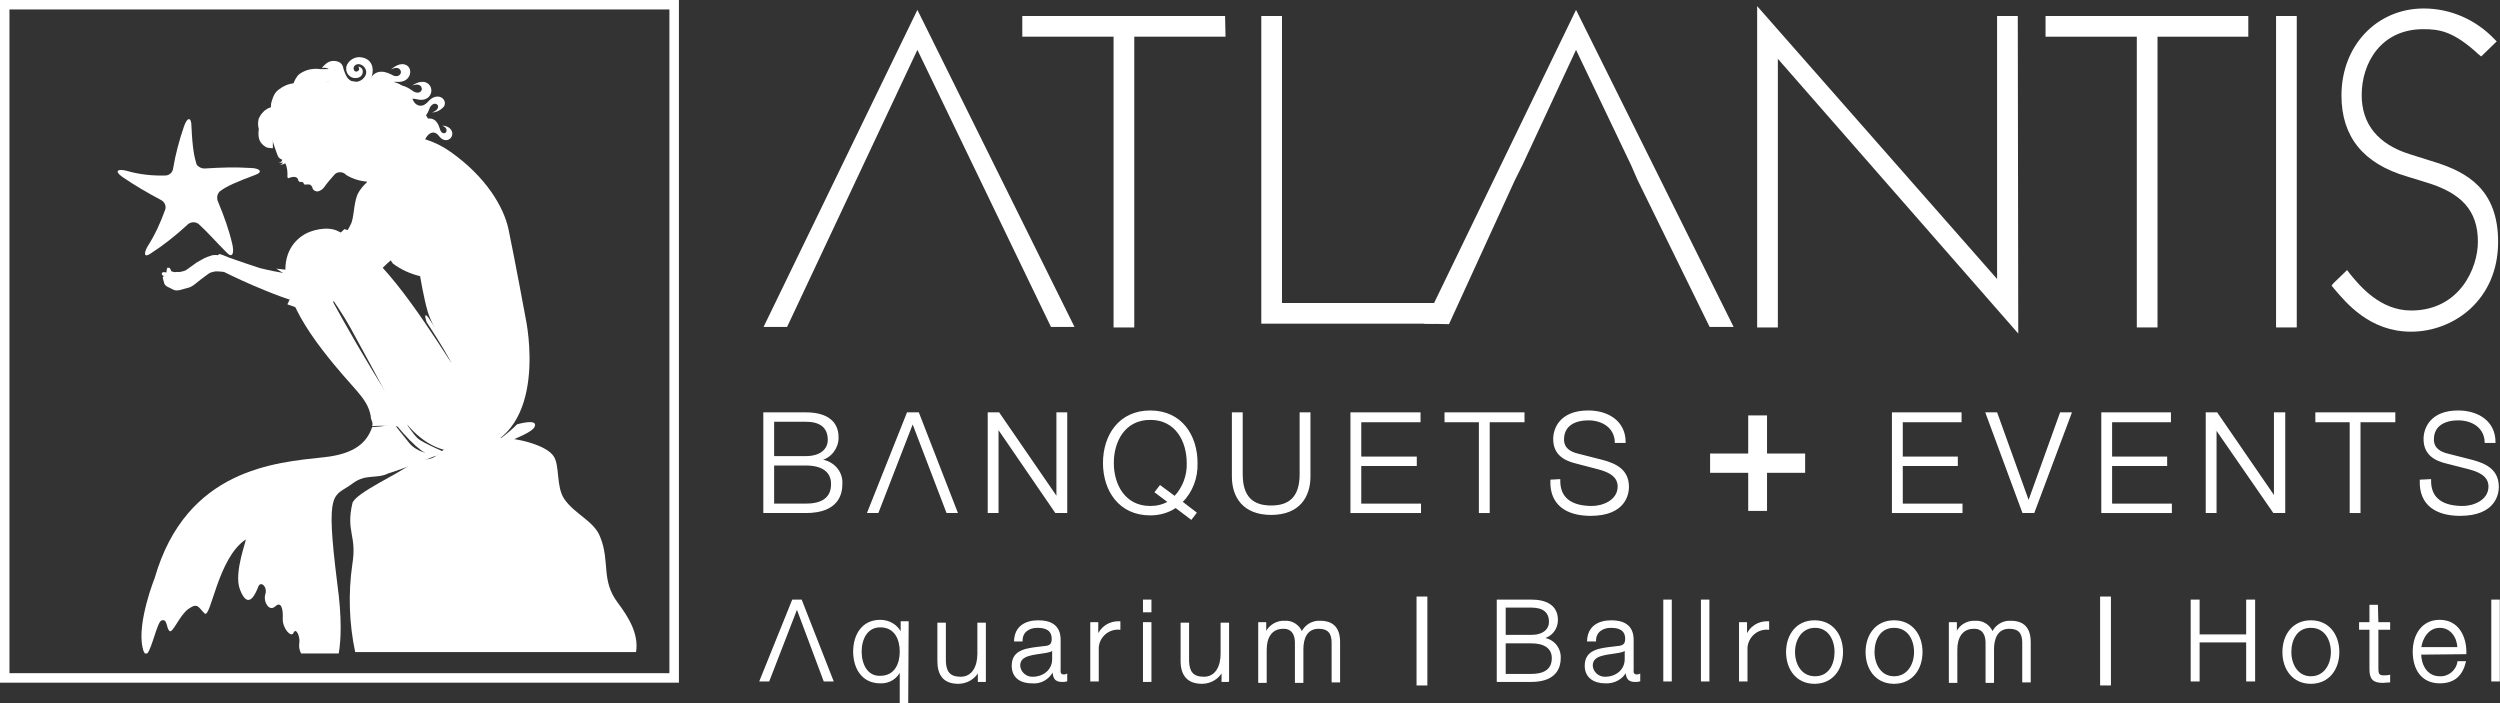 <?xml version="1.0" encoding="utf-8"?>
<!-- Generator: Adobe Illustrator 25.1.0, SVG Export Plug-In . SVG Version: 6.00 Build 0)  -->
<svg version="1.1" id="Layer_1" xmlns="http://www.w3.org/2000/svg" xmlns:xlink="http://www.w3.org/1999/xlink" x="0px" y="0px"
	 viewBox="0 0 531.4 149.5" style="enable-background:new 0 0 531.4 149.5;" xml:space="preserve">
<rect x="0" y="0" width="531.4" height="149.5" fill="#333333" stroke="none"/>
<style type="text/css">
	.st0{fill:#FFFFFF;stroke:#FFFFFF;stroke-width:0.3;stroke-miterlimit:10;}
	.st1{fill:#FFFFFF;stroke:#FFFFFF;stroke-miterlimit:10;}
	.st2{fill:#FFFFFF;}
	.st3{fill:none;stroke:#FFFFFF;stroke-width:2.02;stroke-miterlimit:10;}
	.st4{fill:#FFFFFF;stroke:#FFFFFF;stroke-width:0.29;}
</style>
<path class="st0" d="M169.4,129.2l-6,15.5h-1.8l6.9-17.1h1.8l6.7,17.1h-1.8L169.4,129.2z"/>
<path class="st0" d="M192.9,149.3h-1.5v-6.9l0,0c-0.7,1.7-2.4,2.8-4.3,2.7c-3.8,0-5.6-3.1-5.6-6.6s1.8-6.6,5.6-6.6
	c1.9,0,3.6,1,4.4,2.7h0.1v-2.4h1.4L192.9,149.3z M187.1,143.8c3.2,0,4.3-2.7,4.3-5.3s-1.1-5.3-4.3-5.3c-2.9,0-4.1,2.7-4.1,5.3
	S184.2,143.9,187.1,143.8L187.1,143.8z"/>
<path class="st0" d="M209.4,144.8H208v-2.2l0,0c-0.8,1.6-2.5,2.6-4.3,2.6c-3.1,0-4.3-1.8-4.3-4.7v-8h1.5v8.1
	c0.1,2.2,0.9,3.4,3.3,3.4c2.6,0,3.7-2.4,3.7-5v-6.5h1.5L209.4,144.8z"/>
<path class="st0" d="M215.7,136.2c0.1-2.9,2.2-4.2,5-4.2c2.2,0,4.6,0.7,4.6,4v6.6c-0.1,0.4,0.2,0.9,0.7,0.9c0.1,0,0.1,0,0.2,0
	c0.2,0,0.3,0,0.5-0.1v1.3c-0.3,0.1-0.7,0.1-1,0.1c-1.5,0-1.8-0.9-1.8-2.2h-0.1c-0.9,1.7-2.6,2.7-4.5,2.5c-2.3,0-4.1-1.1-4.1-3.6
	c0-3.5,3.4-3.6,6.6-4c1.2-0.1,1.9-0.3,1.9-1.7c0-2-1.5-2.5-3.2-2.5s-3.3,0.9-3.3,2.9L215.7,136.2z M223.8,138L223.8,138
	c-0.2,0.4-0.9,0.5-1.3,0.6c-2.6,0.5-5.8,0.4-5.8,2.9c0.1,1.4,1.3,2.5,2.7,2.5c0,0,0,0,0.1,0c2.3,0,4.3-1.5,4.3-3.9V138z"/>
<path class="st0" d="M231.9,132.4h1.4v2.9l0,0c0.7-2,2.6-3.2,4.7-3.1v1.5c-2.3-0.2-4.4,1.5-4.6,3.9c0,0.2,0,0.4,0,0.5v6.6h-1.5
	L231.9,132.4z"/>
<path class="st0" d="M243.1,127.6h1.5v2.4h-1.5V127.6z M243.1,132.4h1.5v12.4h-1.5V132.4z"/>
<path class="st0" d="M261.2,144.8h-1.4v-2.2h0c-0.8,1.6-2.5,2.6-4.3,2.6c-3.1,0-4.4-1.8-4.4-4.7v-8h1.5v8.1c0.1,2.2,0.9,3.4,3.3,3.4
	c2.6,0,3.7-2.4,3.7-5v-6.5h1.5V144.8z"/>
<path class="st0" d="M267.6,132.4h1.4v2.1h0.1c0.7-1.5,2.3-2.5,4-2.4c1.6-0.1,3.1,0.9,3.6,2.4c0.7-1.5,2.2-2.5,3.9-2.4
	c2.7,0,4.1,1.4,4.1,4.4v8.4h-1.5v-8.3c0-2-0.8-3.1-2.9-3.1c-2.6,0-3.4,2.2-3.4,4.5v7h-1.5v-8.4c0-1.7-0.7-3.1-2.6-3.1
	c-2.6,0-3.7,2-3.7,4.6v6.9h-1.5L267.6,132.4z"/>
<path class="st1" d="M301.6,127.3h1.3v17.9h-1.3V127.3z"/>
<path class="st0" d="M318.3,127.6h7.2c2.9,0,5.5,1,5.5,4.2c0,1.8-1.2,3.4-3,3.8v0.1c2.1,0.2,3.7,2,3.6,4.2c0,1.6-0.6,4.9-6.1,4.9
	h-7.2V127.6z M319.9,135.1h5.6c2.6,0,3.9-1.3,3.9-2.9c0-2.1-1.3-3.2-3.9-3.2h-5.6V135.1z M319.9,143.4h5.6c2.4,0,4.5-0.8,4.5-3.5
	c0-2.2-1.7-3.3-4.5-3.3h-5.6V143.4z"/>
<path class="st0" d="M337.5,136.2c0.1-2.9,2.2-4.2,5-4.2c2.2,0,4.6,0.7,4.6,4v6.6c-0.1,0.4,0.2,0.9,0.7,0.9c0.1,0,0.1,0,0.2,0
	c0.2,0,0.3,0,0.5-0.1v1.3c-0.3,0.1-0.7,0.1-1,0.1c-1.5,0-1.8-0.9-1.8-2.2h0c-0.9,1.7-2.6,2.6-4.5,2.5c-2.3,0-4.2-1.1-4.2-3.6
	c0-3.5,3.4-3.6,6.6-4c1.2-0.1,2-0.3,2-1.7c0-2-1.5-2.5-3.2-2.5s-3.3,0.9-3.3,2.9L337.5,136.2z M345.5,138L345.5,138
	c-0.2,0.4-0.9,0.5-1.3,0.6c-2.6,0.5-5.8,0.4-5.8,2.9c0.1,1.4,1.3,2.5,2.7,2.5c0,0,0,0,0.1,0c2.3,0,4.3-1.5,4.3-3.9L345.5,138z"/>
<path class="st0" d="M353.7,127.6h1.5v17.1h-1.5V127.6z"/>
<path class="st0" d="M361.7,127.6h1.5v17.1h-1.5V127.6z"/>
<path class="st0" d="M369.8,132.4h1.4v2.9h0c0.7-2,2.6-3.2,4.7-3.1v1.5c-2.4-0.2-4.4,1.6-4.6,3.9c0,0.2,0,0.4,0,0.5v6.6h-1.5V132.4z
	"/>
<path class="st0" d="M391.6,138.6c0,3.6-2.1,6.6-5.9,6.6s-5.9-3-5.9-6.6s2.1-6.6,5.9-6.6S391.6,135,391.6,138.6z M381.4,138.6
	c0,2.6,1.4,5.3,4.4,5.3s4.3-2.6,4.3-5.3s-1.4-5.3-4.3-5.3S381.4,135.9,381.4,138.6z"/>
<path class="st0" d="M408.5,138.6c0,3.6-2.1,6.6-5.9,6.6s-5.9-3-5.9-6.6s2.1-6.6,5.9-6.6S408.5,135,408.5,138.6z M398.3,138.6
	c0,2.6,1.4,5.3,4.3,5.3s4.4-2.6,4.4-5.3s-1.4-5.3-4.4-5.3S398.3,135.9,398.3,138.6L398.3,138.6z"/>
<path class="st0" d="M414.4,132.4h1.4v2.1h0.1c0.7-1.6,2.3-2.5,4-2.4c1.6-0.1,3.1,0.9,3.6,2.4c0.7-1.5,2.2-2.5,3.9-2.4
	c2.7,0,4.1,1.4,4.1,4.4v8.4H430v-8.3c0-2-0.8-3.1-2.9-3.1c-2.6,0-3.4,2.2-3.4,4.5v7h-1.5v-8.4c0-1.7-0.7-3.1-2.6-3.1
	c-2.6,0-3.7,2-3.7,4.6v6.9h-1.5L414.4,132.4z"/>
<path class="st1" d="M446.9,127.3h1.3v17.9h-1.3V127.3z"/>
<path class="st0" d="M465.8,127.6h1.6v7.4h10.2v-7.4h1.6v17.1h-1.6v-8.3h-10.2v8.3h-1.6V127.6z"/>
<path class="st0" d="M497.1,138.6c0,3.6-2.1,6.6-5.9,6.6s-5.9-3-5.9-6.6s2.1-6.6,5.9-6.6S497.1,135,497.1,138.6z M486.9,138.6
	c0,2.6,1.4,5.3,4.3,5.3s4.4-2.6,4.4-5.3s-1.4-5.3-4.4-5.3S486.9,135.9,486.9,138.6z"/>
<path class="st0" d="M505.4,132.4h2.5v1.3h-2.5v8.4c0,1,0.1,1.6,1.2,1.6c0.4,0,0.9,0,1.3-0.1v1.3c-0.5,0-0.9,0.1-1.4,0.1
	c-2,0-2.7-0.7-2.7-2.8v-8.5h-2.2v-1.3h2.2v-3.7h1.5L505.4,132.4z"/>
<path class="st0" d="M514.5,139c0,2.2,1.2,4.9,4.1,4.9c1.9,0.1,3.6-1.3,3.9-3.2h1.5c-0.7,2.8-2.3,4.4-5.4,4.4c-3.9,0-5.6-3-5.6-6.6
	c0-3.3,1.7-6.6,5.6-6.6s5.6,3.5,5.5,7L514.5,139z M522.5,137.7c-0.1-2.3-1.5-4.4-3.9-4.4s-3.8,2.2-4.1,4.4H522.5z"/>
<path class="st0" d="M529.7,127.6h1.5v17.1h-1.5V127.6z"/>
<path class="st0" d="M162.4,87.8h8.9c3.5,0,6.8,1.2,6.8,5.2c0,2.2-1.5,4.2-3.6,4.7v0.1c2.6,0.3,4.6,2.5,4.4,5.1c0,2-0.7,6-7.6,6
	h-8.9V87.8z M164.4,97.1h6.9c3.2,0,4.8-1.6,4.8-3.6c0-2.6-1.6-4-4.8-4h-6.9V97.1z M164.4,107.2h6.9c3,0,5.5-1,5.5-4.3
	c0-2.7-2-4.1-5.5-4.1h-6.9V107.2z"/>
<polygon class="st0" points="186.6,108.9 184.5,108.9 192.9,87.8 195.2,87.8 203.4,108.9 201.3,108.9 194,89.8 "/>
<polygon class="st0" points="210.1,87.8 212.3,87.8 224.6,105.7 224.7,105.7 224.7,87.8 226.7,87.8 226.7,108.9 224.4,108.9 
	212.2,91.1 212.1,91.1 212.1,108.9 210.1,108.9 "/>
<path class="st0" d="M253.2,110.3l-3.3-2.5c-1.6,1.1-3.5,1.6-5.4,1.6c-6.6,0-9.9-5.2-9.9-11s3.3-11,9.9-11s9.9,5.2,9.9,11
	c0.1,3.1-1,6.1-3.2,8.3l3,2.3L253.2,110.3z M249.7,105.6c1.8-1.9,2.8-4.5,2.7-7.2c0-4.6-2.4-9.3-7.9-9.3s-7.9,4.7-7.9,9.3
	s2.4,9.3,7.9,9.3c1.4,0,2.7-0.3,3.9-1l-2.8-2.1l1-1.3L249.7,105.6z"/>
<path class="st0" d="M262,87.8h2v13c0,4.9,2.3,6.8,6.2,6.8s6.2-1.9,6.2-6.8v-13h2v13.5c0,4.3-2.3,8-8.2,8s-8.2-3.7-8.2-8L262,87.8z"
	/>
<polygon class="st0" points="287.2,87.8 301.8,87.8 301.8,89.6 289.2,89.6 289.2,97.2 301,97.2 301,98.9 289.2,98.9 289.2,107.2 
	301.9,107.2 301.9,108.9 287.2,108.9 "/>
<polygon class="st0" points="307.2,87.8 323.9,87.8 323.9,89.6 316.5,89.6 316.5,108.9 314.5,108.9 314.5,89.6 307.2,89.6 "/>
<path class="st0" d="M331.5,102c-0.1,4.3,3,5.7,6.9,5.7c2.2,0,5.6-1.2,5.6-4.3c0-2.4-2.4-3.3-4.3-3.8l-4.6-1.2
	c-2.5-0.6-4.8-1.8-4.8-5.1c0-2.1,1.3-5.9,7.3-5.9c4.2,0,7.8,2.2,7.8,6.6h-2c-0.1-3.2-2.8-4.8-5.8-4.8c-2.7,0-5.3,1.1-5.3,4.2
	c0,2,1.5,2.8,3.2,3.2l5.1,1.3c3,0.8,5.5,2.1,5.5,5.6c0,1.4-0.6,6-8,6c-5,0-8.6-2.2-8.4-7.4L331.5,102z"/>
<polygon class="st0" points="402.3,87.8 416.8,87.8 416.8,89.6 404.3,89.6 404.3,97.2 416,97.2 416,98.9 404.3,98.9 404.3,107.2 
	417,107.2 417,108.9 402.3,108.9 "/>
<polygon class="st0" points="422.2,87.8 424.4,87.8 431.2,106.7 431.2,106.7 438,87.8 440.2,87.8 432.3,108.9 430,108.9 "/>
<polygon class="st0" points="446.8,87.8 461.3,87.8 461.3,89.6 448.8,89.6 448.8,97.2 460.5,97.2 460.5,98.9 448.8,98.9 
	448.8,107.2 461.5,107.2 461.5,108.9 446.8,108.9 "/>
<polygon class="st0" points="469,87.8 471.2,87.8 483.5,105.7 483.5,105.7 483.5,87.8 485.6,87.8 485.6,108.9 483.3,108.9 471,91.1 
	471,91.1 471,108.9 469,108.9 "/>
<polygon class="st0" points="492.3,87.8 509,87.8 509,89.6 501.6,89.6 501.6,108.9 499.6,108.9 499.6,89.6 492.3,89.6 "/>
<path class="st0" d="M516.6,102c-0.1,4.3,3,5.7,6.9,5.7c2.2,0,5.6-1.2,5.6-4.3c0-2.4-2.4-3.3-4.3-3.8l-4.7-1.2
	c-2.5-0.6-4.8-1.8-4.8-5.1c0-2.1,1.3-5.9,7.2-5.9c4.2,0,7.8,2.2,7.8,6.6h-2c-0.1-3.2-2.8-4.8-5.8-4.8c-2.7,0-5.3,1.1-5.3,4.2
	c0,2,1.5,2.8,3.2,3.2l5.1,1.3c3,0.8,5.5,2.1,5.5,5.6c0,1.4-0.6,6-8.1,6c-5,0-8.6-2.2-8.4-7.4L516.6,102z"/>
<polygon class="st2" points="371.6,88.3 375.6,88.3 375.6,96.4 383.7,96.4 383.7,100.5 375.6,100.5 375.6,108.6 371.6,108.6 
	371.6,100.5 363.5,100.5 363.5,96.4 371.6,96.4 "/>
<polygon class="st2" points="223.4,69.5 228.4,69.5 195,2.1 162.3,69.5 167.3,69.5 195,10.6 "/>
<polygon class="st2" points="335,2.1 302.7,68.8 308,68.9 322,38.3 323.6,35.1 335,10.6 346.7,35.1 348.1,38.3 363.4,69.5 
	368.5,69.5 "/>
<polygon class="st2" points="260.4,3.4 217.3,3.4 217.3,7.8 236.7,7.8 236.7,69.6 241.1,69.6 241.1,7.8 260.5,7.8 "/>
<polygon class="st2" points="272.5,64.4 272.5,3.4 268.1,3.4 268.1,68.8 304.9,68.8 307.1,64.4 "/>
<polygon class="st2" points="424.5,3.4 424.5,59.3 373.5,1.3 373.5,69.6 377.9,69.6 377.9,12.5 429,70.9 428.9,3.4 "/>
<polygon class="st2" points="477.9,3.4 434.8,3.4 434.8,7.8 454.2,7.8 454.2,69.6 458.6,69.6 458.6,7.8 477.9,7.8 "/>
<polygon class="st2" points="483.8,3.4 483.8,69.6 488.2,69.6 488.2,3.4 "/>
<path class="st2" d="M517.7,34.5l-5.4-1.7c-6.8-2.1-10.3-6.4-10.3-12.6c0-6.8,4.1-14,13.1-14c3.4,0,6.4,0.4,11.8,5.4l0.5,0.4
	l3.3-3.2l-0.5-0.5c-3.9-4.1-9.3-6.5-15-6.5c-10,0-17.5,7.9-17.5,18.5c0,8.8,4.7,14.5,13.9,17.2l3.9,1.2c7.8,2.3,11.2,6.1,11.2,12.7
	c0,5.6-3.9,14.6-14.2,14.6c-6.5,0-10.8-5.1-13-7.8l-0.6-0.8l-2.9,2.8l-0.4,0.5l0.4,0.5c2.7,3.2,7.7,9.3,16.5,9.3
	c9,0,18.5-6.7,18.5-19.1C531,40.2,524.3,36.6,517.7,34.5z"/>
<rect x="1" y="1" class="st3" width="142.3" height="143.1"/>
<g>
	<path class="st2" d="M48.5,55.3c-0.7-0.6-1.6-1-2.5-1.1c-0.4,0-0.9,0-1.3,0.2c-0.4,0.1-0.9,0.3-1.3,0.5c-0.5,0.3-1.1,0.6-1.6,0.9
		c-0.9,0.6-2,1.5-2.4,1.7c-0.6,0.2-1.2,0.4-1.8,0.3c-0.4,0.1-0.8,0-1.1-0.1c-0.2-0.1-0.2-0.5-0.4-0.7c-0.1-0.1-0.3-0.1-0.5-0.1
		c-0.2,0.2-0.2,0.8-0.2,1c-0.2,0-0.9-0.2-1,0.2s0.4,0.6,0.6,0.6c-0.2,0-0.4,0.1-0.4,0.2c0,0.3,0.1,0.6,0.2,0.9
		c0.1,0.5,0.2,0.8,0.7,1.1l1.4,0.7c0.9,0.4,2-0.2,3-0.4c0.5-0.1,1-0.4,1.4-0.7c1-0.8,2-1.6,3-2.3c0.4-0.3,0.9-0.4,1.4-0.5
		c1-0.1,1.8,0.3,2.8-0.2c0.2-0.1,0.4-0.2,0.6-0.4c-0.1-0.6-0.2-1.2-0.4-1.8"/>
	<path class="st2" d="M111.8,68c0,0-2.4-13-3.7-19.2c-1-4.8-4.8-11.2-12.3-16.5c-6.7-4.8-14-3.5-16.5-3.3c2.3-5.5-3.9-6-3.9-6
		c-1.4-7-10.7-5.1-10.7-5.1l0.3,1c-0.4,0.1-0.8,0.3-1.2,0.4c-1.3,0.5-2.5,1.3-3.5,2.2c-0.9,0.8-1.6,1.7-2.2,2.8
		c-0.5,0.9-0.7,1.8-0.8,2.8c0,0.4,0,0.8,0.1,1.2c0.4,1.2,1.5,4.7,1.8,5.1s0.6,0.4,1,0.7c0.3,0.4,0.6,0.8,0.7,1.3
		c0.1,0.4,0.2,0.9,0.2,1.3c0,0.2,0,0.4,0,0.6c0,0.1,0,0.3,0,0.4c0.1,0.2,0.3,0.2,0.4,0.1c0.3-0.1,0.6-0.2,1-0.2
		c0.3,0,0.6,0.1,0.8,0.4c0.1,0.2,0,0.2,0.2,0.5s0.5,0.1,0.8,0.2s0.2,0.4,0.4,0.5s0.4,0,0.6,0c0.2,0,0.5,0,0.7,0.1
		c0.2,0.2,0.4,0.4,0.4,0.6c0.1,0.5,0.6,0.8,1.1,0.8c0.6-0.1,1.1-0.5,1.4-0.9c0.7-1,1.5-1.9,2.3-2.8c0.7-0.6,1.8-0.5,2.4,0.2
		c1.3,0.8,2.9,1.3,4.4,1.4c0,0-1.9,6.9,5.5,17.4c1.7,1.3,3.7,2.2,5.8,2.7c0,0,0.7,4.3,1.6,7.5c0.9,3.2,7,14,4.5,10.1
		C88.4,65.5,80.5,53.6,72,49.2c-2.6-1.4-6.2,0.1-6.2,0.1s-13.3,4.4,2.9,25.3c6.4,8.3,9.3,9.7,10.1,13.8c0,1,0.6,1.3,0.3,2.2
		c2.8-0.3,4.8,0.2,7.6,0l-0.2-0.4c3.6,4.2,8.1,6.8,14.2,5.5C116.9,92.2,111.8,68,111.8,68z M76.3,74.8l-7.6-14.1
		c2.2,3.2,4.5,6.6,5.8,9c2.4,4.4,5.7,10.4,7.4,13.7L76.3,74.8z"/>
	<path class="st2" d="M91.7,43.9c-0.3,1.2-0.8,3.8-2.4,5.5c-1.1,1-2.2,2.1-3.2,3.2c-0.6,0.8-3.2,2.6-5.7,5.3
		c-3.9,4.2-11.5,6.8-12.5,7.8c-1.5,1.4-3.2,0.4-4.6-0.2c-2.8-1.2-2.3-0.3-1.8-1.7c0.1-0.2,4.7-2.4,4.8-2.5s-1.1-0.2-1-0.4
		s0.6-0.5,1.4-1.4s1.7-1.9,2.8-3c1.6-1.6,3.2-3.4,4.6-5.2c0.3-0.4,0.6-1,0.8-1.4c0.8-1.4,0.6-4.3,1.6-6.5c0.5-1,1.3-2,2.2-2.7
		c2.1-1.2,5.7-1.4,7.8-1.7c1.4-0.3,2.8-0.3,4.2,0.1L91.7,43.9z"/>
	<polygon class="st2" points="73.2,48.7 63.9,57.7 58.7,57.1 63.6,60.2 74.8,49.2 	"/>
	<path class="st2" d="M59,34.5c0,0,0.8,0.2,1-0.5S61.5,35,59,34.5"/>
	<path class="st2" d="M34.3,131.9c1.3-0.5,1,1.5,1.7,2.2s2.1-3.3,4.1-4.7s2.1-0.2,3.4,1s2.8-11.8,8.7-15.7c0.4-0.3-2.6,7-1.2,10.6
		c1.8,4.7,3.4,0.7,3.9-0.6s2,0,1.5,1.6s0.8,3.8,2.1,2.6s1.7,0.6,1.6,2.6s1.8,4.2,2.3,3s1.5,0.8,1.2,2.4c-0.1,0.7,0.1,1.4,0.4,2H72
		c0.5-2.9,0.7-7.5-0.3-14.8c-2.6-20.7-0.8-18.3,3.2-21.3c2.9-2.2,5.1-0.9,7.7-2.2c3.6-1.1,10.7-4,10.7-4s-4,0.2-6.2-2.3
		c-1.9-2.3-3.1-3.9-3.1-3.9c-3.8,0.2-1.1,0.1-4.9,0.4c-1.1,3.2-3.6,5.7-10.3,6.4c-10.3,1.1-29.2,2.5-35.9,25.6c0,0-3.8,9.5-2.6,14.8
		c0.1,0.5,0.2,0.9,0.5,1.3h0.5C32.3,137.8,33.4,132.3,34.3,131.9z"/>
	<path class="st2" d="M131.3,128.1c-3.6-4.8-1.6-8.7-3.7-13.9c-1.3-3.5-5.4-4.8-7.7-8.2c-1.7-2.6-0.9-7-2.2-9
		c-1.6-2.5-8.3-4-11.3-3.9c-2.5,0.1-6.2,0-8.6,0.5c-2.9,0.6-3,2-5.4,3.5c-1.8,1.1-3.4-0.1-5.2,1.6s-11.8,6.1-12.3,8.3
		c-1.4,6.1,1,6.8,0,12.9c-0.9,6.2-0.7,12.6,0.6,18.7h59.7C135.8,134.8,133.7,131.3,131.3,128.1z"/>
	<path class="st2" d="M92.7,96.9c0,0-4.7,2.6-20.3-24.6c-6.8-11.9-5.8-14.4-5.8-14.4s0.4-2.2,1.4-2.4c0,0-1.4,0.4-0.2,2.9
		c5.1,10.5,18.1,32,20.9,34.7c1.1,1.1,7.1,3.5,5.2,2.8C94.4,96.1,92.7,96.9,92.7,96.9"/>
	<path class="st2" d="M92.2,42.2c-1.2,1.3-1.6,3.6-3.2,5c-1.2,1-2.2,2-3.2,3.2c-0.6,0.8-3.2,2.6-5.7,5.3c-4,4.2-11,7.4-12.1,8.3
		s-1,1.2-1.8,1.2c-2.5,0-0.9-4.2-0.5-5.5c0.1-0.2,0.1-0.4,0.2-0.6s-1.1-0.2-1-0.3s0.6-0.5,1.4-1.4s1.7-1.9,2.8-3
		c1.6-1.6,3.2-3.4,4.6-5.2c0.3-0.4,0.6-1,0.8-1.4c0.8-1.4,0.6-4.3,1.5-6.5c0.5-1,1.3-2,2.2-2.7c2.1-1.2,5.7-1.4,7.8-1.7
		c1.4-0.3,2.9-0.3,4.3,0.1L92.2,42.2z"/>
	<path class="st2" d="M59.3,35.1c0,0,0.9-0.1,0.9-0.9S62.2,34.7,59.3,35.1"/>
	<path class="st2" d="M65.5,65c-0.6-0.2-4.9-1.5-9-3.2c-3.5-1.4-7.1-3.1-9.1-4.1c-0.9-0.4-1.6-0.7-1.7-0.8c-0.4-0.4,0.7-0.3,0.7-0.9
		c0-0.9-0.4-1.9,0.3-2c0.1,0,1,0.3,2.1,0.8c1.9,0.7,4.7,1.6,6.5,2.2c2,0.5,4.1,0.9,6.1,1.2c1.6,0.2,3.2,0.4,3.9,0.4
		c0.5,0,1-0.1,1.5-0.2c0.4,0.1,0.1,0.3,0.4,0.7c0.8,1.2,0.3,2.9-0.2,4.1c-0.1,0.3-0.3,0.6-0.4,0.9L65.5,65z"/>
	<path class="st2" d="M73.4,15.9c0,0.1-0.1,0.3-0.2,0.4c-0.1,0.1-0.2,0.3-0.3,0.4L72.6,17c-0.2,0.2-0.4,0.4-0.7,0.6
		c-0.3,0.2-0.6,0.4-1,0.5c-0.4,0.1-0.8,0.2-1.2,0.3c-0.7,0.1-1.3,0.1-2,0c-0.4,0-0.9,0-1.3,0c-0.2,0-0.3,0.1-0.5,0.1
		c-0.1,0.1-0.2,0.4-0.2,0.3"/>
	<path class="st2" d="M61.2,23.6L57.6,24c0,0,0-0.1,0-0.4c0-0.4,0-0.7,0-1.1c0-0.2,0-0.5,0.1-0.8s0.2-0.6,0.3-0.9
		c0.1-0.3,0.3-0.7,0.5-1c0.2-0.3,0.5-0.6,0.8-0.8c0.9-0.7,2-1.2,3.2-1.3c0.8-0.1,1.3-0.2,1.3-0.2l0.6,0.3l1.2,0.6
		c0.4,0.2,0.8,0.4,1.1,0.6l0.6,0.2l-0.5,0.3c-0.3,0.2-0.7,0.4-1.1,0.7c-0.8,0.5-1.6,0.9-1.6,0.9h-0.3c-0.2,0-0.5,0-0.7,0.1
		c-0.5,0.1-1,0.2-1.4,0.5c-0.1,0-0.1,0.1-0.2,0.2c0,0.1-0.1,0.1-0.1,0.2c0,0.1,0,0.2-0.1,0.3c0,0.1,0,0.2,0,0.3
		C61.3,23.2,61.3,23.6,61.2,23.6"/>
	<path class="st2" d="M58,27.9v3.6h-0.3c-0.3,0-0.5-0.1-0.8-0.1c-0.2-0.1-0.4-0.1-0.6-0.3c-0.2-0.1-0.4-0.3-0.6-0.5
		c-0.4-0.4-0.6-0.9-0.7-1.4c-0.1-0.7-0.1-1.4,0.1-2c0.1-0.2,0.2-0.5,0.3-0.7c0.4-0.2,0.9-0.3,1.3-0.4c0.3,0,0.6,0,0.9,0
		c0.1,0,0.2,0,0.4,0.1c0,0.1,0,0.2,0,0.3c0.1,0.5,0.3,1,0.7,1.4c0,0,0,0.1-0.1,0.2c0,0.1,0,0.1,0,0.2l0,0l0,0h-0.1h-0.2
		c-0.1,0-0.2,0.1-0.3,0.1c0,0-0.1,0-0.1,0.1l0,0c0,0,0,0,0-0.1v-0.1l0.1-0.1C57.9,28.1,57.9,28.1,58,27.9c0-0.1-0.1-0.1-0.1-0.1l0,0
		"/>
	<path class="st2" d="M60,24.9l-2.6,5L57,29.7c-0.4-0.3-0.8-0.6-1.2-0.9c-0.4-0.4-0.7-0.8-0.8-1.4c-0.2-0.7-0.2-1.5,0-2.2
		c0.2-0.4,0.4-0.8,0.7-1.1c0.1-0.1,0.2-0.2,0.2-0.2h0.2c0.2,0,0.3,0,0.5,0.1c0.4,0.1,0.8,0.3,1.1,0.6c0.4,0.4,0.8,0.8,1,1.2
		c0,0.4,0,0.9,0.2,1.3l0.1,0.2v0.1v-0.1c-0.1-0.2-0.2-0.3-0.2-0.4l-0.2-0.3l-0.1-0.1c0,0-0.1-0.1-0.1-0.1c0,0-0.1-0.1-0.1-0.1
		c0,0,0,0,0.2,0c0.1,0,0.2-0.1,0.3-0.2c0.1-0.1,0.3-0.2,0.4-0.3c0.2-0.2,0.3-0.3,0.5-0.5l0.2-0.3l0.1-0.2l0,0c0,0,0,0,0.1,0L60,24.9
		"/>
	<path class="st2" d="M59.3,22.8l-1,3.5l0,0c0,0,0,0,0-0.1c0.1-0.2,0.1-0.5,0-0.7c0-0.1,0,0,0,0l0,0c0.1,0.1,0.2,0.2,0.2,0.2
		c0.1,0.1,0.2,0.1,0.3,0.2l0,0c-0.1,0-0.2-0.1-0.3-0.1c-0.2-0.1-0.5-0.1-0.7-0.1c-0.3,0-0.7,0.1-1,0.2c-0.3-0.2-0.5-0.4-0.7-0.6
		c-0.2-0.3-0.4-0.6-0.5-0.9c0.1-0.2,0.2-0.4,0.3-0.5c0.1-0.2,0.3-0.4,0.5-0.5c0.6-0.5,1.5-0.8,2.3-0.7C59,22.7,59.2,22.8,59.3,22.8"
		/>
	<path class="st2" d="M90.7,68.5c0,0,6.9,10.3,6.9,12.7s0.6,0.4,0.3-1.3s-6.5-12.3-7.2-12.8S90.7,68.5,90.7,68.5"/>
	<path class="st2" d="M84.5,17.4c-2.3-0.2-2.6,1.8-2.2,3c3.5,9.7-7.2,12.2-8.9,9.8c-1.3-1.9-3.1-6-1.7-8.7c1.6-3.1,5.3-4.7,6.9-2.1
		c0.6,0.9,0.5,2-0.3,2.7c-0.6,0.5-1.4,0.4-1.9-0.2c0-0.1-0.1-0.1-0.1-0.2c-0.3-0.5-0.1-1.1,0.3-1.4c0.1,0,0.1-0.1,0.2-0.1
		c0.3-0.1,0.6,0,0.8,0.3c0-0.1-0.4,0-0.5,0.2c-0.1,0.2-0.1,0.5,0.1,0.6c0,0,0.1,0,0.1,0.1c0.3,0.1,0.6-0.1,0.6-0.4c0,0,0-0.1,0-0.1
		c0.1-0.9-1.3-1.5-2.2-0.5c-0.5,0.8-0.3,1.8,0.4,2.3c0.1,0.1,0.2,0.1,0.3,0.2c2,0.8,3.2-1.1,3-2.6s-1.6-2.4-0.5-3.9
		c1.7-2.3,4.3-0.5,4.8-0.3c1.2,0.4,1.8-0.6,1.4-1.2c-0.6-1-2-0.1-2-0.1s1.5-1.5,2.9-1.1C88,14.2,87.5,17.6,84.5,17.4z"/>
	<path class="st2" d="M88.6,21.1c-2.3-0.6-2.9,1.4-2.6,2.6c2.1,10.2-9,11-10.3,8.3c-1-2.1-2.3-6.5-0.5-8.9c2-2.8,6-3.8,7.2-1
		c0.5,0.9,0.2,2.1-0.7,2.6c-0.7,0.4-1.5,0.2-1.9-0.5c0-0.1-0.1-0.1-0.1-0.2c-0.2-0.5,0-1.1,0.5-1.3c0.1,0,0.1,0,0.2-0.1
		c0.3,0,0.6,0.1,0.8,0.4c-0.2-0.1-0.4-0.1-0.6,0.1c-0.2,0.2-0.1,0.5,0,0.6c0,0,0.1,0.1,0.1,0.1c0.3,0.1,0.6,0,0.7-0.3
		c0,0,0-0.1,0-0.1c0.2-0.9-1.1-1.7-2.1-0.8c-0.6,0.7-0.6,1.7,0.1,2.3c0.1,0.1,0.2,0.2,0.3,0.2c1.9,1.1,3.4-0.6,3.4-2.1s-1.3-2.7,0-4
		c2.1-2,4.3,0.2,4.9,0.5c1.2,0.6,1.9-0.3,1.6-0.9c-0.4-1.1-2-0.4-2-0.4s1.7-1.3,3.1-0.6C92.6,18.6,91.7,21.9,88.6,21.1z"/>
	<path class="st2" d="M91,21.6c-1.4,1.6-2.8,0.7-3.2-0.3c-3.3-7.8-11.9-2.2-11.6,0.3c0.2,1.9,1.3,5.5,3.9,6.1
		c2.9,0.7,6.3-0.8,5.9-3.4c-0.1-0.8-0.8-1.4-1.7-1.3c0,0-0.1,0-0.1,0c-0.5,0.1-1.4,0.6-1.2,1.6c0.1,0.4,0.5,0.7,1,0.6
		c0.1,0,0.2-0.1,0.2-0.1c0.2-0.1,0.4-0.4,0.4-0.7c-0.1,0.2-0.3,0.3-0.5,0.3c-0.2,0-0.3-0.2-0.3-0.4c0-0.1,0-0.1,0.1-0.2
		c0.1-0.2,0.5-0.3,0.7-0.2c0,0,0,0,0.1,0c0.6,0.5,0,1.7-1.2,1.7c-0.7-0.1-1.2-0.7-1.1-1.4c0-0.2,0.1-0.4,0.2-0.5
		c0.4-1.1,1.6-1.6,2.7-1.1c0.3,0.1,0.6,0.3,0.8,0.6c0.7,0.9,0.3,2.5,1.9,2.6c2.5,0.2,3.2-2.6,3.4-3c0.6-1,1.5-0.9,1.7-0.3
		c0.2,1-1.3,1.4-1.3,1.4c1,0,1.9-0.5,2.6-1.3C95.2,21,92.9,19.4,91,21.6z"/>
	<path class="st4" d="M64.7,17.9c0,0,4.1,0.6,13.6,2.2c0,0,3.7,3.4,0.9,9.3s-3.2,1.4-3.9,0.1S67,25.6,67,25.6L64.7,17.9z"/>
	<path class="st2" d="M71.7,32v-0.3c-0.1-0.3,0-0.6,0.1-0.9c0-0.1,0.1-0.2,0.2-0.3c0.1-0.1,0.2-0.2,0.3-0.2c0.1-0.1,0.3-0.1,0.4-0.2
		c0.6-0.1,1.2,0,1.7,0.3c0.5,0.2,0.9,0.5,1.2,0.9c0.2,0.2,0.3,0.3,0.4,0.5c-0.1-0.2-0.3-0.3-0.5-0.4C75.4,31.5,72.6,29.6,71.7,32z"
		/>
	<path class="st2" d="M109.9,90.2c0,0-4.4,4.6-9.6,6.3c0,0,12.3-3.7,13.3-5.7S109.9,90.2,109.9,90.2"/>
	<path class="st2" d="M40.7,26.9c0-2.1-0.9-2.1-1.6,0c-1,2.9-1.8,5.9-2.3,8.9c-0.1,0.8-0.7,1.4-1.5,1.5c-2.8,0.1-5.7-0.2-8.4-1
		c-2-0.5-2.6,0.1-0.9,1.3c2.6,1.8,5.4,3.4,8.2,4.9c0.8,0.4,1.2,1.3,0.9,2.1c-1,2.8-2.2,5.4-3.8,7.9c-0.8,1.5-0.6,2.3,0.7,1.4
		c2.8-1.8,5.3-3.8,7.7-6c0.6-0.7,1.7-0.9,2.5-0.3c1.6,1.4,3.6,3.7,6.1,6.2c1.1,1.1,1.5,0,1.1-1.8c-0.7-3.1-1.8-6.1-3-9
		c-0.4-0.8-0.3-1.7,0.3-2.3c1.4-1.1,3.5-2,7.5-3.5c1.8-0.6,1.1-1.5-1.1-1.5c-3.1-0.2-6.2-0.1-9.3,0.1c-0.8,0.1-1.5-0.2-2-0.8
		C41.3,33.4,40.9,31.5,40.7,26.9"/>
	<path class="st2" d="M93.3,28.9c-1.1-1.4-2.2-0.5-2.7,0.3c-3.3,6.8-10,2.2-9.6,0c0.4-1.7,1.6-4.8,3.7-5.4c2.4-0.7,5.1,0.5,4.6,2.8
		c-0.1,0.8-0.8,1.3-1.6,1.2c-0.5-0.1-0.9-0.6-0.8-1.1c0-0.1,0-0.1,0-0.2c0.1-0.4,0.5-0.6,0.9-0.5c0,0,0.1,0,0.1,0
		c0.2,0.1,0.3,0.4,0.3,0.6c0-0.1-0.2-0.2-0.3-0.2c-0.2,0-0.3,0.2-0.3,0.4c0,0,0,0.1,0,0.1c0.1,0.2,0.3,0.2,0.5,0.1
		c0,0,0.1,0,0.1-0.1c0.5-0.4,0.2-1.5-0.9-1.4c-0.7,0.1-1.1,0.7-1,1.4c0,0.1,0,0.2,0.1,0.2c0.3,0.8,1.2,1.3,2,1
		c0.3-0.1,0.6-0.3,0.8-0.6c0.6-0.8,0.5-2.1,1.8-2.3c2.1-0.2,2.4,2.1,2.6,2.5c0.4,0.9,1.2,0.7,1.3,0.2c0.2-0.8-0.9-1.2-0.9-1.2
		s1.5,0,2,1.1C96.7,29.3,94.7,30.8,93.3,28.9z"/>
	<path class="st2" d="M90.1,25.4c0-2.4-3.1-4.4-6.9-4.4s-6.9,2-6.9,4.4s3.1,4.4,6.9,4.4S90.1,27.9,90.1,25.4z"/>
	<path class="st2" d="M91.2,26.3c0-2.2-2.8-4-6.3-4s-6.3,1.8-6.3,4s2.8,4,6.3,4S91.2,28.5,91.2,26.3z"/>
	<path class="st2" d="M88.3,23.8c0-2.2-3-4.1-6.8-4.1s-6.8,1.8-6.8,4s3,4,6.8,4S88.3,26,88.3,23.8z"/>
	<path class="st2" d="M79.3,19.3c0-1.2-2.9-2.1-6.4-2.1s-6.4,1-6.4,2.1s2.9,2.1,6.4,2.1S79.3,20.5,79.3,19.3z"/>
	<path class="st2" d="M78,33.3c0,0,1.2,1.8,3.4-0.7c0.4-0.4,0.9-0.6,1.4-0.7c0.5-0.1,1,0,1.5,0.3c0.4,0.2,0.7,0.6,1,0.9
		c0.3,0.3,0.5,0.6,0.7,0.8c0.3,0.4,0.8,0.6,1.3,0.5c0.2-0.1,0.4-0.2,0.6-0.3c0.1-0.1,0.2-0.2,0.3-0.2c0.1-0.1,0.1-0.2,0.2-0.3
		c0.4-0.5,0.6-1.1,0.6-1.8c0-0.3-0.1-0.6-0.4-0.8c-0.3-0.2-0.7-0.2-1-0.1c0.4-0.2,0.8-0.3,1.2-0.1c0.4,0.2,0.7,0.6,0.8,1
		c0.1,0.4,0.1,0.8,0.1,1.2c0,0.4-0.2,0.8-0.4,1.2c-0.1,0.2-0.2,0.3-0.3,0.4c-0.2,0.2-0.4,0.3-0.6,0.4c-0.3,0.2-0.6,0.3-0.9,0.4
		c-0.4,0.1-0.9,0-1.2-0.1c-0.4-0.2-0.7-0.4-1-0.8c-0.5-0.6-1-1-1.6-1.5c-0.5-0.3-1,0-1.6,0.4c-0.6,0.5-1.2,0.8-1.9,1.1
		c-0.4,0.1-0.8,0-1.1-0.1c-0.2-0.1-0.5-0.3-0.6-0.5L78,33.3"/>
	<path class="st2" d="M76.6,28.3c-0.2,0.6-0.3,1.2-0.3,1.8c-0.1-0.7-0.1-1.3,0.1-2c0.3-1,1.2-1.6,2.2-1.8c1.5,0,3.7,1.7,4.8,1.6
		c2.1-0.2,0.6-2,1.8-2.4s1.9,1.1,2.9,1.2c0.5,0,0.9-0.4,1-0.9c0-0.8-1-1.1-1-1.1s0.9,0.1,1.3,0.6c0.5,0.8,0.2,2.3-2.3,1.3
		c-2.9-1.1-2.1,0.6-2.8,1.5c-1.5,2-3.1-0.2-4.8-0.8S77,27.5,76.6,28.3z"/>
	<path class="st2" d="M73,14.6c0,0,0.5,1.8,1.2,2.3c0.9,0.8,2.3,0.6,3.1-0.3c0.1-0.1,0.2-0.3,0.3-0.4c0.9-1.5-0.9-3.1-2-2.4
		c-0.4,0.2-0.5,0.6-0.4,1c0,0.1,0.1,0.1,0.1,0.2c0.2,0.3,0.6,0.3,0.9,0c0,0,0.1-0.1,0.1-0.1c0.1-0.3,0-0.6-0.2-0.8
		c-0.2,0,0.9,0.1,1,0.9c0.1,0.6-0.2,1.6-1.6,1.6c-1.1,0-2-1-1.9-2.1c0-0.1,0-0.2,0-0.3c0.4-1.4,1.9-2.3,3.3-2c4.2,0.7,2.2,7.4-1.9,7
		c0,0-4-3.4-6.2-1.3c0,0-0.8,1.5-3.1,1L62.3,18c0.1-0.4,0.3-0.8,0.5-1.2c0.1-0.2,0.3-0.4,0.4-0.6c0.2-0.3,0.5-0.5,0.8-0.7
		c0.7-0.4,1.4-0.7,2.2-0.8c0.6-0.1,1.3-0.1,1.9,0c0.4,0,0.9,0,1.3,0h0.2c0,0,0.1,0,0.1,0c0.1,0,0.1-0.1,0.2-0.1l0.1-0.1l0,0
		c0,0,0-0.1,0.1,0.1l0.2,0.2c0.1,0.1,0.3,0.2,0.4,0.2C70.9,15,71,15,71.1,15l0,0c0,0,0.1,0,0,0c0,0-0.1,0-0.1,0
		c-0.1,0.1-0.2,0.2-0.2,0.3l-0.1,0.2v-0.1c0-0.1,0-0.1-0.1-0.2c-0.1-0.2-0.3-0.3-0.4-0.4c-0.3-0.2-0.7-0.3-1.1-0.4
		c-0.2,0-0.5,0-0.7,0.1c0.1-0.2,0.3-0.4,0.5-0.6c0.4-0.4,0.9-0.8,1.5-0.9C70.3,13,72.7,12.5,73,14.6z"/>
	<path class="st2" d="M82.5,19.1c0,0.8-0.9,1.4-2,1.4s-2-0.6-2-1.4s0.9-1.4,2-1.4S82.5,18.3,82.5,19.1z"/>
	<path class="st2" d="M80.7,18.5c-0.3,1.1-1.4,1.8-2.5,1.5c-0.7-0.2-1.3-0.8-1.5-1.5c0.3-1.1,1.4-1.8,2.5-1.5
		C79.9,17.2,80.5,17.8,80.7,18.5z"/>
	<path class="st2" d="M69,24.2c-0.3,0.7-0.4,1.5-0.4,2.2c-0.1-0.8,0-1.7,0.2-2.5c0.4-1.2,1.5-2.1,2.8-2.2c1.9-0.1,4.8,2.1,6.2,2
		c2.7-0.2,0.8-2.5,2.3-3c1.7-0.6,2.4,1.4,3.7,1.5c0.7,0.1,1.3-0.5,1.3-1.1c0-1-1.2-1.4-1.2-1.4s1.2,0.1,1.6,0.7c0.6,1,0.2,2.9-3,1.7
		c-3.7-1.4-2.8,0.8-3.6,1.9c-2,2.6-4-0.2-6.2-0.9S69.5,23.2,69,24.2z"/>
	<path class="st2" d="M63.9,21.9c0,0,1.4,0.7,1.8-1.7c0.1-0.4,0.3-0.7,0.6-1c0.3-0.3,0.6-0.4,1-0.4c0.3,0,0.7,0.1,1,0.2
		c0.3,0.1,0.5,0.2,0.8,0.2c0.3,0.2,0.8,0.1,1-0.2c0.1-0.1,0.2-0.3,0.3-0.4c0-0.1,0.1-0.2,0.1-0.3c0-0.1,0-0.2,0-0.2
		c0.1-0.5,0-0.9-0.3-1.3c-0.1-0.2-0.3-0.3-0.5-0.4c-0.3,0-0.5,0.1-0.7,0.3c0.1-0.3,0.4-0.5,0.7-0.5c0.3,0,0.6,0.1,0.8,0.4
		c0.2,0.2,0.4,0.5,0.5,0.7c0.1,0.3,0.2,0.6,0.2,0.9c0,0.1,0,0.2,0,0.4c0,0.2-0.1,0.3-0.2,0.5c-0.1,0.2-0.2,0.4-0.4,0.6
		c-0.2,0.2-0.5,0.4-0.8,0.4c-0.3,0-0.6,0-0.9-0.1c-0.5-0.2-1-0.3-1.5-0.4c-0.4,0-0.6,0.4-0.8,0.8c-0.2,0.5-0.4,1-0.7,1.4
		c-0.2,0.2-0.5,0.3-0.8,0.4c-0.2,0-0.4,0-0.6-0.1L64,21.8"/>
</g>
</svg>
